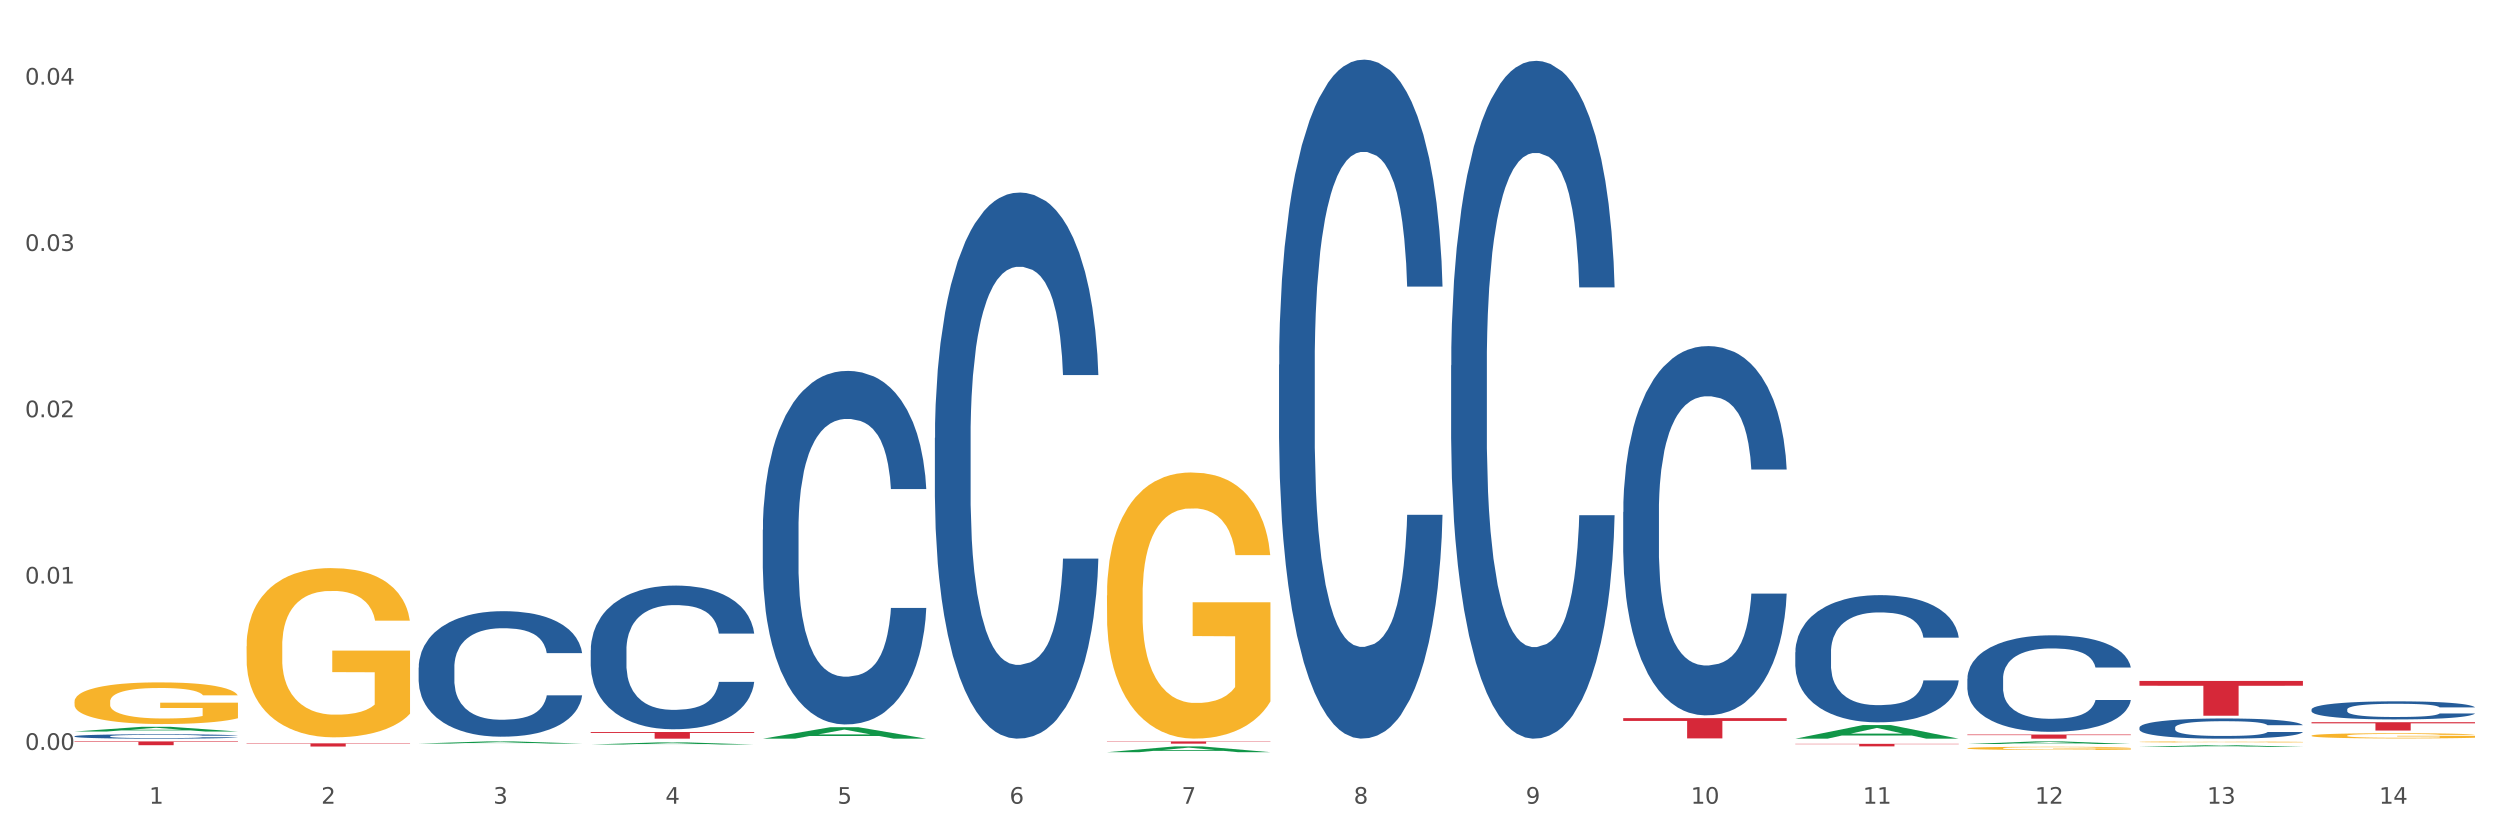 <?xml version="1.0" encoding="utf-8" standalone="no"?>
<!DOCTYPE svg PUBLIC "-//W3C//DTD SVG 1.1//EN"
  "http://www.w3.org/Graphics/SVG/1.1/DTD/svg11.dtd">
<svg xmlns:xlink="http://www.w3.org/1999/xlink" width="1080pt" height="360pt" viewBox="0 0 1080 360" xmlns="http://www.w3.org/2000/svg" version="1.1">
 <rect x="0" y="0" width="1080" height="360" fill="#333333" stroke="none"/>
 <defs>
  <style type="text/css">*{stroke-linejoin: round; stroke-linecap: butt}</style>
 </defs>
 <g id="figure_1">
  <g id="patch_1">
   <path d="M 0 360 
L 1080 360 
L 1080 0 
L 0 0 
z
" style="fill: #ffffff; stroke: #ffffff; stroke-linejoin: miter"/>
  </g>
  <g id="axes_1">
   <g id="matplotlib.axis_1">
    <g id="xtick_1">
     <g id="text_1">
      <!-- 1 -->
      <g style="fill: #4d4d4d" transform="translate(64.432 347.204) scale(0.096 -0.096)">
       <defs>
        <path id="DejaVuSans-31" d="M 794 531 
L 1825 531 
L 1825 4091 
L 703 3866 
L 703 4441 
L 1819 4666 
L 2450 4666 
L 2450 531 
L 3481 531 
L 3481 0 
L 794 0 
L 794 531 
z
" transform="scale(0.016)"/>
       </defs>
       <use xlink:href="#DejaVuSans-31"/>
      </g>
     </g>
    </g>
    <g id="xtick_2">
     <g id="text_2">
      <!-- 2 -->
      <g style="fill: #4d4d4d" transform="translate(138.771 347.204) scale(0.096 -0.096)">
       <defs>
        <path id="DejaVuSans-32" d="M 1228 531 
L 3431 531 
L 3431 0 
L 469 0 
L 469 531 
Q 828 903 1448 1529 
Q 2069 2156 2228 2338 
Q 2531 2678 2651 2914 
Q 2772 3150 2772 3378 
Q 2772 3750 2511 3984 
Q 2250 4219 1831 4219 
Q 1534 4219 1204 4116 
Q 875 4013 500 3803 
L 500 4441 
Q 881 4594 1212 4672 
Q 1544 4750 1819 4750 
Q 2544 4750 2975 4387 
Q 3406 4025 3406 3419 
Q 3406 3131 3298 2873 
Q 3191 2616 2906 2266 
Q 2828 2175 2409 1742 
Q 1991 1309 1228 531 
z
" transform="scale(0.016)"/>
       </defs>
       <use xlink:href="#DejaVuSans-32"/>
      </g>
     </g>
    </g>
    <g id="xtick_3">
     <g id="text_3">
      <!-- 3 -->
      <g style="fill: #4d4d4d" transform="translate(213.109 347.204) scale(0.096 -0.096)">
       <defs>
        <path id="DejaVuSans-33" d="M 2597 2516 
Q 3050 2419 3304 2112 
Q 3559 1806 3559 1356 
Q 3559 666 3084 287 
Q 2609 -91 1734 -91 
Q 1441 -91 1130 -33 
Q 819 25 488 141 
L 488 750 
Q 750 597 1062 519 
Q 1375 441 1716 441 
Q 2309 441 2620 675 
Q 2931 909 2931 1356 
Q 2931 1769 2642 2001 
Q 2353 2234 1838 2234 
L 1294 2234 
L 1294 2753 
L 1863 2753 
Q 2328 2753 2575 2939 
Q 2822 3125 2822 3475 
Q 2822 3834 2567 4026 
Q 2313 4219 1838 4219 
Q 1578 4219 1281 4162 
Q 984 4106 628 3988 
L 628 4550 
Q 988 4650 1302 4700 
Q 1616 4750 1894 4750 
Q 2613 4750 3031 4423 
Q 3450 4097 3450 3541 
Q 3450 3153 3228 2886 
Q 3006 2619 2597 2516 
z
" transform="scale(0.016)"/>
       </defs>
       <use xlink:href="#DejaVuSans-33"/>
      </g>
     </g>
    </g>
    <g id="xtick_4">
     <g id="text_4">
      <!-- 4 -->
      <g style="fill: #4d4d4d" transform="translate(287.448 347.204) scale(0.096 -0.096)">
       <defs>
        <path id="DejaVuSans-34" d="M 2419 4116 
L 825 1625 
L 2419 1625 
L 2419 4116 
z
M 2253 4666 
L 3047 4666 
L 3047 1625 
L 3713 1625 
L 3713 1100 
L 3047 1100 
L 3047 0 
L 2419 0 
L 2419 1100 
L 313 1100 
L 313 1709 
L 2253 4666 
z
" transform="scale(0.016)"/>
       </defs>
       <use xlink:href="#DejaVuSans-34"/>
      </g>
     </g>
    </g>
    <g id="xtick_5">
     <g id="text_5">
      <!-- 5 -->
      <g style="fill: #4d4d4d" transform="translate(361.787 347.204) scale(0.096 -0.096)">
       <defs>
        <path id="DejaVuSans-35" d="M 691 4666 
L 3169 4666 
L 3169 4134 
L 1269 4134 
L 1269 2991 
Q 1406 3038 1543 3061 
Q 1681 3084 1819 3084 
Q 2600 3084 3056 2656 
Q 3513 2228 3513 1497 
Q 3513 744 3044 326 
Q 2575 -91 1722 -91 
Q 1428 -91 1123 -41 
Q 819 9 494 109 
L 494 744 
Q 775 591 1075 516 
Q 1375 441 1709 441 
Q 2250 441 2565 725 
Q 2881 1009 2881 1497 
Q 2881 1984 2565 2268 
Q 2250 2553 1709 2553 
Q 1456 2553 1204 2497 
Q 953 2441 691 2322 
L 691 4666 
z
" transform="scale(0.016)"/>
       </defs>
       <use xlink:href="#DejaVuSans-35"/>
      </g>
     </g>
    </g>
    <g id="xtick_6">
     <g id="text_6">
      <!-- 6 -->
      <g style="fill: #4d4d4d" transform="translate(436.125 347.204) scale(0.096 -0.096)">
       <defs>
        <path id="DejaVuSans-36" d="M 2113 2584 
Q 1688 2584 1439 2293 
Q 1191 2003 1191 1497 
Q 1191 994 1439 701 
Q 1688 409 2113 409 
Q 2538 409 2786 701 
Q 3034 994 3034 1497 
Q 3034 2003 2786 2293 
Q 2538 2584 2113 2584 
z
M 3366 4563 
L 3366 3988 
Q 3128 4100 2886 4159 
Q 2644 4219 2406 4219 
Q 1781 4219 1451 3797 
Q 1122 3375 1075 2522 
Q 1259 2794 1537 2939 
Q 1816 3084 2150 3084 
Q 2853 3084 3261 2657 
Q 3669 2231 3669 1497 
Q 3669 778 3244 343 
Q 2819 -91 2113 -91 
Q 1303 -91 875 529 
Q 447 1150 447 2328 
Q 447 3434 972 4092 
Q 1497 4750 2381 4750 
Q 2619 4750 2861 4703 
Q 3103 4656 3366 4563 
z
" transform="scale(0.016)"/>
       </defs>
       <use xlink:href="#DejaVuSans-36"/>
      </g>
     </g>
    </g>
    <g id="xtick_7">
     <g id="text_7">
      <!-- 7 -->
      <g style="fill: #4d4d4d" transform="translate(510.464 347.204) scale(0.096 -0.096)">
       <defs>
        <path id="DejaVuSans-37" d="M 525 4666 
L 3525 4666 
L 3525 4397 
L 1831 0 
L 1172 0 
L 2766 4134 
L 525 4134 
L 525 4666 
z
" transform="scale(0.016)"/>
       </defs>
       <use xlink:href="#DejaVuSans-37"/>
      </g>
     </g>
    </g>
    <g id="xtick_8">
     <g id="text_8">
      <!-- 8 -->
      <g style="fill: #4d4d4d" transform="translate(584.803 347.204) scale(0.096 -0.096)">
       <defs>
        <path id="DejaVuSans-38" d="M 2034 2216 
Q 1584 2216 1326 1975 
Q 1069 1734 1069 1313 
Q 1069 891 1326 650 
Q 1584 409 2034 409 
Q 2484 409 2743 651 
Q 3003 894 3003 1313 
Q 3003 1734 2745 1975 
Q 2488 2216 2034 2216 
z
M 1403 2484 
Q 997 2584 770 2862 
Q 544 3141 544 3541 
Q 544 4100 942 4425 
Q 1341 4750 2034 4750 
Q 2731 4750 3128 4425 
Q 3525 4100 3525 3541 
Q 3525 3141 3298 2862 
Q 3072 2584 2669 2484 
Q 3125 2378 3379 2068 
Q 3634 1759 3634 1313 
Q 3634 634 3220 271 
Q 2806 -91 2034 -91 
Q 1263 -91 848 271 
Q 434 634 434 1313 
Q 434 1759 690 2068 
Q 947 2378 1403 2484 
z
M 1172 3481 
Q 1172 3119 1398 2916 
Q 1625 2713 2034 2713 
Q 2441 2713 2670 2916 
Q 2900 3119 2900 3481 
Q 2900 3844 2670 4047 
Q 2441 4250 2034 4250 
Q 1625 4250 1398 4047 
Q 1172 3844 1172 3481 
z
" transform="scale(0.016)"/>
       </defs>
       <use xlink:href="#DejaVuSans-38"/>
      </g>
     </g>
    </g>
    <g id="xtick_9">
     <g id="text_9">
      <!-- 9 -->
      <g style="fill: #4d4d4d" transform="translate(659.142 347.204) scale(0.096 -0.096)">
       <defs>
        <path id="DejaVuSans-39" d="M 703 97 
L 703 672 
Q 941 559 1184 500 
Q 1428 441 1663 441 
Q 2288 441 2617 861 
Q 2947 1281 2994 2138 
Q 2813 1869 2534 1725 
Q 2256 1581 1919 1581 
Q 1219 1581 811 2004 
Q 403 2428 403 3163 
Q 403 3881 828 4315 
Q 1253 4750 1959 4750 
Q 2769 4750 3195 4129 
Q 3622 3509 3622 2328 
Q 3622 1225 3098 567 
Q 2575 -91 1691 -91 
Q 1453 -91 1209 -44 
Q 966 3 703 97 
z
M 1959 2075 
Q 2384 2075 2632 2365 
Q 2881 2656 2881 3163 
Q 2881 3666 2632 3958 
Q 2384 4250 1959 4250 
Q 1534 4250 1286 3958 
Q 1038 3666 1038 3163 
Q 1038 2656 1286 2365 
Q 1534 2075 1959 2075 
z
" transform="scale(0.016)"/>
       </defs>
       <use xlink:href="#DejaVuSans-39"/>
      </g>
     </g>
    </g>
    <g id="xtick_10">
     <g id="text_10">
      <!-- 10 -->
      <g style="fill: #4d4d4d" transform="translate(730.426 347.204) scale(0.096 -0.096)">
       <defs>
        <path id="DejaVuSans-30" d="M 2034 4250 
Q 1547 4250 1301 3770 
Q 1056 3291 1056 2328 
Q 1056 1369 1301 889 
Q 1547 409 2034 409 
Q 2525 409 2770 889 
Q 3016 1369 3016 2328 
Q 3016 3291 2770 3770 
Q 2525 4250 2034 4250 
z
M 2034 4750 
Q 2819 4750 3233 4129 
Q 3647 3509 3647 2328 
Q 3647 1150 3233 529 
Q 2819 -91 2034 -91 
Q 1250 -91 836 529 
Q 422 1150 422 2328 
Q 422 3509 836 4129 
Q 1250 4750 2034 4750 
z
" transform="scale(0.016)"/>
       </defs>
       <use xlink:href="#DejaVuSans-31"/>
       <use xlink:href="#DejaVuSans-30" transform="translate(63.623 0)"/>
      </g>
     </g>
    </g>
    <g id="xtick_11">
     <g id="text_11">
      <!-- 11 -->
      <g style="fill: #4d4d4d" transform="translate(804.765 347.204) scale(0.096 -0.096)">
       <use xlink:href="#DejaVuSans-31"/>
       <use xlink:href="#DejaVuSans-31" transform="translate(63.623 0)"/>
      </g>
     </g>
    </g>
    <g id="xtick_12">
     <g id="text_12">
      <!-- 12 -->
      <g style="fill: #4d4d4d" transform="translate(879.104 347.204) scale(0.096 -0.096)">
       <use xlink:href="#DejaVuSans-31"/>
       <use xlink:href="#DejaVuSans-32" transform="translate(63.623 0)"/>
      </g>
     </g>
    </g>
    <g id="xtick_13">
     <g id="text_13">
      <!-- 13 -->
      <g style="fill: #4d4d4d" transform="translate(953.442 347.204) scale(0.096 -0.096)">
       <use xlink:href="#DejaVuSans-31"/>
       <use xlink:href="#DejaVuSans-33" transform="translate(63.623 0)"/>
      </g>
     </g>
    </g>
    <g id="xtick_14">
     <g id="text_14">
      <!-- 14 -->
      <g style="fill: #4d4d4d" transform="translate(1027.781 347.204) scale(0.096 -0.096)">
       <use xlink:href="#DejaVuSans-31"/>
       <use xlink:href="#DejaVuSans-34" transform="translate(63.623 0)"/>
      </g>
     </g>
    </g>
    <g id="xtick_15"/>
    <g id="xtick_16"/>
    <g id="xtick_17"/>
    <g id="xtick_18"/>
    <g id="xtick_19"/>
    <g id="xtick_20"/>
    <g id="xtick_21"/>
    <g id="xtick_22"/>
    <g id="xtick_23"/>
    <g id="xtick_24"/>
    <g id="xtick_25"/>
    <g id="xtick_26"/>
    <g id="xtick_27"/>
   </g>
   <g id="matplotlib.axis_2">
    <g id="ytick_1">
     <g id="text_15">
      <!-- 0.00 -->
      <g style="fill: #4d4d4d" transform="translate(10.8 323.942) scale(0.096 -0.096)">
       <defs>
        <path id="DejaVuSans-2e" d="M 684 794 
L 1344 794 
L 1344 0 
L 684 0 
L 684 794 
z
" transform="scale(0.016)"/>
       </defs>
       <use xlink:href="#DejaVuSans-30"/>
       <use xlink:href="#DejaVuSans-2e" transform="translate(63.623 0)"/>
       <use xlink:href="#DejaVuSans-30" transform="translate(95.41 0)"/>
       <use xlink:href="#DejaVuSans-30" transform="translate(159.033 0)"/>
      </g>
     </g>
    </g>
    <g id="ytick_2">
     <g id="text_16">
      <!-- 0.01 -->
      <g style="fill: #4d4d4d" transform="translate(10.8 252.095) scale(0.096 -0.096)">
       <use xlink:href="#DejaVuSans-30"/>
       <use xlink:href="#DejaVuSans-2e" transform="translate(63.623 0)"/>
       <use xlink:href="#DejaVuSans-30" transform="translate(95.41 0)"/>
       <use xlink:href="#DejaVuSans-31" transform="translate(159.033 0)"/>
      </g>
     </g>
    </g>
    <g id="ytick_3">
     <g id="text_17">
      <!-- 0.02 -->
      <g style="fill: #4d4d4d" transform="translate(10.8 180.248) scale(0.096 -0.096)">
       <use xlink:href="#DejaVuSans-30"/>
       <use xlink:href="#DejaVuSans-2e" transform="translate(63.623 0)"/>
       <use xlink:href="#DejaVuSans-30" transform="translate(95.41 0)"/>
       <use xlink:href="#DejaVuSans-32" transform="translate(159.033 0)"/>
      </g>
     </g>
    </g>
    <g id="ytick_4">
     <g id="text_18">
      <!-- 0.03 -->
      <g style="fill: #4d4d4d" transform="translate(10.8 108.4) scale(0.096 -0.096)">
       <use xlink:href="#DejaVuSans-30"/>
       <use xlink:href="#DejaVuSans-2e" transform="translate(63.623 0)"/>
       <use xlink:href="#DejaVuSans-30" transform="translate(95.41 0)"/>
       <use xlink:href="#DejaVuSans-33" transform="translate(159.033 0)"/>
      </g>
     </g>
    </g>
    <g id="ytick_5">
     <g id="text_19">
      <!-- 0.04 -->
      <g style="fill: #4d4d4d" transform="translate(10.8 36.553) scale(0.096 -0.096)">
       <use xlink:href="#DejaVuSans-30"/>
       <use xlink:href="#DejaVuSans-2e" transform="translate(63.623 0)"/>
       <use xlink:href="#DejaVuSans-30" transform="translate(95.41 0)"/>
       <use xlink:href="#DejaVuSans-34" transform="translate(159.033 0)"/>
      </g>
     </g>
    </g>
    <g id="ytick_6"/>
    <g id="ytick_7"/>
    <g id="ytick_8"/>
    <g id="ytick_9"/>
   </g>
   <g id="PolyCollection_1">
    <path d="M 32.175 316.017 
L 32.248 316.015 
L 61.37 313.967 
L 73.456 313.965 
L 102.797 316.021 
L 88.818 316.021 
L 82.484 315.542 
L 52.415 315.542 
L 52.197 315.55 
L 46.081 316.021 
L 32.175 316.021 
L 32.175 316.017 
L 56.201 315.256 
L 78.698 315.254 
L 67.559 314.403 
L 67.413 314.399 
L 67.267 314.405 
L 56.128 315.254 
L 56.201 315.256 
L 32.175 316.017 
z
" clip-path="url(#p6415a85772)" style="fill: #109648"/>
    <path d="M 849.901 317.328 
L 920.523 317.328 
L 920.523 317.577 
L 892.742 317.579 
L 892.742 319.117 
L 877.514 319.117 
L 877.514 317.579 
L 849.901 317.577 
L 849.901 317.33 
L 849.901 317.328 
z
" clip-path="url(#p6415a85772)" style="fill: #d62839"/>
    <path d="M 775.562 321.341 
L 846.184 321.341 
L 846.184 321.492 
L 818.404 321.493 
L 818.404 322.429 
L 803.175 322.429 
L 803.175 321.493 
L 775.562 321.492 
L 775.562 321.342 
L 775.562 321.341 
z
" clip-path="url(#p6415a85772)" style="fill: #d62839"/>
    <path d="M 701.223 310.222 
L 771.845 310.222 
L 771.845 311.442 
L 744.065 311.45 
L 744.065 318.998 
L 728.836 318.998 
L 728.836 311.45 
L 701.223 311.442 
L 701.223 310.231 
L 701.223 310.222 
z
" clip-path="url(#p6415a85772)" style="fill: #d62839"/>
    <path d="M 478.207 320.295 
L 548.829 320.295 
L 548.829 320.431 
L 521.049 320.432 
L 521.049 321.273 
L 505.82 321.273 
L 505.82 320.432 
L 478.207 320.431 
L 478.207 320.296 
L 478.207 320.295 
z
" clip-path="url(#p6415a85772)" style="fill: #d62839"/>
    <path d="M 255.191 316.228 
L 325.813 316.228 
L 325.813 316.629 
L 298.033 316.632 
L 298.033 319.117 
L 282.804 319.117 
L 282.804 316.632 
L 255.191 316.629 
L 255.191 316.23 
L 255.191 316.228 
z
" clip-path="url(#p6415a85772)" style="fill: #d62839"/>
    <path d="M 106.514 321.11 
L 177.135 321.11 
L 177.135 321.305 
L 149.355 321.306 
L 149.355 322.515 
L 134.126 322.515 
L 134.126 321.306 
L 106.514 321.305 
L 106.514 321.111 
L 106.514 321.11 
z
" clip-path="url(#p6415a85772)" style="fill: #d62839"/>
    <path d="M 32.175 320.295 
L 102.797 320.295 
L 102.797 320.522 
L 75.017 320.524 
L 75.017 321.929 
L 59.788 321.929 
L 59.788 320.524 
L 32.175 320.522 
L 32.175 320.297 
L 32.175 320.295 
z
" clip-path="url(#p6415a85772)" style="fill: #d62839"/>
    <path d="M 32.175 318.061 
L 32.258 318.059 
L 32.258 318.01 
L 32.509 317.943 
L 33.427 317.821 
L 34.596 317.728 
L 36.599 317.619 
L 37.684 317.574 
L 39.104 317.523 
L 42.025 317.441 
L 45.364 317.371 
L 47.702 317.332 
L 49.455 317.307 
L 53.378 317.264 
L 55.632 317.244 
L 57.969 317.229 
L 59.973 317.218 
L 63.312 317.206 
L 65.983 317.201 
L 69.072 317.199 
L 71.66 317.201 
L 75.082 317.208 
L 80.091 317.229 
L 82.011 317.241 
L 84.599 317.262 
L 87.27 317.29 
L 89.44 317.318 
L 91.945 317.358 
L 94.533 317.411 
L 97.037 317.477 
L 98.79 317.539 
L 100.209 317.604 
L 101.461 317.682 
L 102.379 317.768 
L 102.797 317.84 
L 87.52 317.84 
L 87.103 317.775 
L 86.268 317.705 
L 85.434 317.658 
L 84.515 317.619 
L 83.096 317.576 
L 81.844 317.547 
L 79.757 317.514 
L 77.837 317.493 
L 76.251 317.481 
L 74.331 317.47 
L 70.241 317.46 
L 67.319 317.46 
L 65.482 317.463 
L 63.229 317.472 
L 61.309 317.484 
L 59.055 317.505 
L 57.302 317.528 
L 55.549 317.558 
L 54.547 317.579 
L 53.044 317.618 
L 52.043 317.649 
L 50.707 317.703 
L 49.956 317.742 
L 48.62 317.842 
L 48.036 317.915 
L 47.785 317.966 
L 47.618 318.022 
L 47.618 318.295 
L 48.119 318.418 
L 48.537 318.471 
L 49.204 318.53 
L 50.457 318.607 
L 52.293 318.683 
L 54.213 318.737 
L 55.799 318.77 
L 57.302 318.795 
L 58.804 318.814 
L 60.641 318.832 
L 62.143 318.842 
L 64.397 318.853 
L 67.069 318.858 
L 69.155 318.858 
L 73.413 318.849 
L 75.333 318.84 
L 77.169 318.828 
L 79.173 318.809 
L 80.759 318.788 
L 81.677 318.772 
L 83.18 318.739 
L 84.348 318.704 
L 85.35 318.663 
L 86.018 318.628 
L 86.769 318.576 
L 87.353 318.516 
L 87.52 318.485 
L 102.797 318.485 
L 102.463 318.548 
L 101.879 318.609 
L 100.71 318.691 
L 99.792 318.739 
L 98.372 318.797 
L 96.87 318.846 
L 94.783 318.9 
L 92.863 318.94 
L 90.86 318.975 
L 88.689 319.007 
L 84.766 319.051 
L 83.347 319.063 
L 80.341 319.084 
L 78.004 319.096 
L 74.581 319.108 
L 71.075 319.115 
L 67.402 319.117 
L 64.147 319.114 
L 60.557 319.103 
L 58.303 319.093 
L 55.799 319.077 
L 52.877 319.052 
L 50.123 319.022 
L 47.535 318.987 
L 45.114 318.947 
L 42.86 318.902 
L 39.938 318.826 
L 37.768 318.753 
L 36.182 318.684 
L 35.097 318.627 
L 34.011 318.553 
L 33.427 318.502 
L 32.509 318.38 
L 32.175 318.266 
L 32.175 318.061 
z
" clip-path="url(#p6415a85772)" style="fill: #255c99"/>
    <path d="M 180.852 288.391 
L 180.936 288.342 
L 180.936 286.955 
L 181.186 285.073 
L 182.105 281.606 
L 183.273 278.981 
L 185.277 275.91 
L 186.362 274.622 
L 187.781 273.186 
L 190.703 270.858 
L 194.042 268.876 
L 196.379 267.787 
L 198.132 267.093 
L 202.056 265.855 
L 204.31 265.31 
L 206.647 264.865 
L 208.65 264.567 
L 211.989 264.221 
L 214.661 264.072 
L 217.749 264.023 
L 220.337 264.072 
L 223.76 264.27 
L 228.768 264.865 
L 230.688 265.211 
L 233.276 265.806 
L 235.947 266.598 
L 238.118 267.391 
L 240.622 268.53 
L 243.21 270.016 
L 245.714 271.898 
L 247.467 273.631 
L 248.886 275.464 
L 250.139 277.693 
L 251.057 280.12 
L 251.474 282.151 
L 236.198 282.151 
L 235.78 280.318 
L 234.946 278.337 
L 234.111 276.999 
L 233.193 275.91 
L 231.774 274.671 
L 230.521 273.879 
L 228.434 272.938 
L 226.514 272.344 
L 224.928 271.997 
L 223.008 271.7 
L 218.918 271.403 
L 215.996 271.403 
L 214.16 271.502 
L 211.906 271.749 
L 209.986 272.096 
L 207.732 272.69 
L 205.979 273.334 
L 204.226 274.176 
L 203.224 274.771 
L 201.722 275.86 
L 200.72 276.752 
L 199.384 278.287 
L 198.633 279.377 
L 197.297 282.2 
L 196.713 284.28 
L 196.463 285.717 
L 196.296 287.302 
L 196.296 295.028 
L 196.797 298.495 
L 197.214 299.981 
L 197.882 301.665 
L 199.134 303.845 
L 200.97 305.974 
L 202.89 307.51 
L 204.476 308.451 
L 205.979 309.144 
L 207.482 309.689 
L 209.318 310.185 
L 210.821 310.482 
L 213.075 310.779 
L 215.746 310.927 
L 217.833 310.927 
L 222.09 310.68 
L 224.01 310.432 
L 225.847 310.085 
L 227.85 309.541 
L 229.436 308.946 
L 230.354 308.501 
L 231.857 307.559 
L 233.026 306.569 
L 234.027 305.43 
L 234.695 304.439 
L 235.447 302.953 
L 236.031 301.269 
L 236.198 300.378 
L 251.474 300.378 
L 251.14 302.161 
L 250.556 303.894 
L 249.387 306.222 
L 248.469 307.559 
L 247.05 309.194 
L 245.547 310.581 
L 243.46 312.116 
L 241.54 313.255 
L 239.537 314.246 
L 237.367 315.138 
L 233.443 316.376 
L 232.024 316.722 
L 229.019 317.317 
L 226.681 317.664 
L 223.259 318.01 
L 219.753 318.208 
L 216.08 318.258 
L 212.824 318.159 
L 209.235 317.862 
L 206.981 317.565 
L 204.476 317.119 
L 201.555 316.425 
L 198.8 315.583 
L 196.212 314.593 
L 193.791 313.454 
L 191.538 312.166 
L 188.616 310.036 
L 186.445 307.956 
L 184.859 306.024 
L 183.774 304.39 
L 182.689 302.309 
L 182.105 300.873 
L 181.186 297.406 
L 180.852 294.186 
L 180.852 288.391 
z
" clip-path="url(#p6415a85772)" style="fill: #255c99"/>
    <path d="M 255.191 280.858 
L 255.275 280.801 
L 255.275 279.213 
L 255.525 277.059 
L 256.443 273.089 
L 257.612 270.084 
L 259.615 266.569 
L 260.701 265.094 
L 262.12 263.45 
L 265.041 260.785 
L 268.381 258.517 
L 270.718 257.269 
L 272.471 256.475 
L 276.394 255.058 
L 278.648 254.434 
L 280.986 253.924 
L 282.989 253.584 
L 286.328 253.187 
L 288.999 253.017 
L 292.088 252.96 
L 294.676 253.017 
L 298.098 253.243 
L 303.107 253.924 
L 305.027 254.321 
L 307.615 255.001 
L 310.286 255.908 
L 312.457 256.816 
L 314.961 258.12 
L 317.549 259.821 
L 320.053 261.976 
L 321.806 263.96 
L 323.225 266.058 
L 324.477 268.61 
L 325.396 271.388 
L 325.813 273.713 
L 310.537 273.713 
L 310.119 271.615 
L 309.284 269.347 
L 308.45 267.816 
L 307.531 266.569 
L 306.112 265.151 
L 304.86 264.244 
L 302.773 263.166 
L 300.853 262.486 
L 299.267 262.089 
L 297.347 261.749 
L 293.257 261.409 
L 290.335 261.409 
L 288.499 261.522 
L 286.245 261.805 
L 284.325 262.202 
L 282.071 262.883 
L 280.318 263.62 
L 278.565 264.584 
L 277.563 265.264 
L 276.06 266.512 
L 275.059 267.532 
L 273.723 269.29 
L 272.972 270.538 
L 271.636 273.77 
L 271.052 276.151 
L 270.801 277.796 
L 270.634 279.61 
L 270.634 288.456 
L 271.135 292.425 
L 271.553 294.126 
L 272.22 296.054 
L 273.473 298.549 
L 275.309 300.987 
L 277.229 302.745 
L 278.815 303.822 
L 280.318 304.616 
L 281.82 305.24 
L 283.657 305.807 
L 285.159 306.147 
L 287.413 306.487 
L 290.085 306.657 
L 292.172 306.657 
L 296.429 306.374 
L 298.349 306.09 
L 300.185 305.693 
L 302.189 305.07 
L 303.775 304.389 
L 304.693 303.879 
L 306.196 302.802 
L 307.364 301.668 
L 308.366 300.363 
L 309.034 299.229 
L 309.785 297.528 
L 310.37 295.6 
L 310.537 294.58 
L 325.813 294.58 
L 325.479 296.621 
L 324.895 298.606 
L 323.726 301.271 
L 322.808 302.802 
L 321.389 304.673 
L 319.886 306.261 
L 317.799 308.018 
L 315.879 309.322 
L 313.876 310.457 
L 311.705 311.477 
L 307.782 312.895 
L 306.363 313.292 
L 303.358 313.972 
L 301.02 314.369 
L 297.598 314.766 
L 294.092 314.993 
L 290.419 315.049 
L 287.163 314.936 
L 283.573 314.596 
L 281.32 314.256 
L 278.815 313.745 
L 275.893 312.951 
L 273.139 311.988 
L 270.551 310.853 
L 268.13 309.549 
L 265.876 308.075 
L 262.955 305.637 
L 260.784 303.255 
L 259.198 301.044 
L 258.113 299.173 
L 257.028 296.791 
L 256.443 295.147 
L 255.525 291.178 
L 255.191 287.492 
L 255.191 280.858 
z
" clip-path="url(#p6415a85772)" style="fill: #255c99"/>
    <path d="M 329.53 228.857 
L 329.613 228.718 
L 329.613 224.812 
L 329.864 219.511 
L 330.782 209.747 
L 331.951 202.354 
L 333.954 193.705 
L 335.039 190.078 
L 336.458 186.033 
L 339.38 179.477 
L 342.719 173.897 
L 345.057 170.828 
L 346.81 168.875 
L 350.733 165.388 
L 352.987 163.854 
L 355.324 162.598 
L 357.328 161.761 
L 360.667 160.785 
L 363.338 160.366 
L 366.427 160.227 
L 369.015 160.366 
L 372.437 160.924 
L 377.446 162.598 
L 379.366 163.575 
L 381.954 165.249 
L 384.625 167.481 
L 386.795 169.712 
L 389.3 172.921 
L 391.887 177.106 
L 394.392 182.406 
L 396.145 187.288 
L 397.564 192.45 
L 398.816 198.727 
L 399.734 205.562 
L 400.152 211.281 
L 384.875 211.281 
L 384.458 206.12 
L 383.623 200.54 
L 382.788 196.774 
L 381.87 193.705 
L 380.451 190.218 
L 379.199 187.986 
L 377.112 185.336 
L 375.192 183.662 
L 373.606 182.685 
L 371.686 181.848 
L 367.595 181.011 
L 364.674 181.011 
L 362.837 181.29 
L 360.583 181.988 
L 358.663 182.964 
L 356.41 184.638 
L 354.656 186.451 
L 352.903 188.823 
L 351.902 190.497 
L 350.399 193.566 
L 349.397 196.076 
L 348.062 200.401 
L 347.31 203.469 
L 345.975 211.421 
L 345.391 217.279 
L 345.14 221.324 
L 344.973 225.788 
L 344.973 247.549 
L 345.474 257.313 
L 345.891 261.498 
L 346.559 266.241 
L 347.811 272.379 
L 349.648 278.377 
L 351.568 282.701 
L 353.154 285.351 
L 354.656 287.304 
L 356.159 288.839 
L 357.996 290.233 
L 359.498 291.07 
L 361.752 291.907 
L 364.423 292.326 
L 366.51 292.326 
L 370.768 291.628 
L 372.688 290.931 
L 374.524 289.954 
L 376.528 288.42 
L 378.114 286.746 
L 379.032 285.491 
L 380.534 282.84 
L 381.703 280.051 
L 382.705 276.842 
L 383.373 274.052 
L 384.124 269.868 
L 384.708 265.125 
L 384.875 262.614 
L 400.152 262.614 
L 399.818 267.636 
L 399.233 272.518 
L 398.065 279.074 
L 397.146 282.84 
L 395.727 287.444 
L 394.225 291.349 
L 392.138 295.674 
L 390.218 298.882 
L 388.214 301.672 
L 386.044 304.183 
L 382.121 307.67 
L 380.701 308.646 
L 377.696 310.32 
L 375.359 311.297 
L 371.936 312.273 
L 368.43 312.831 
L 364.757 312.971 
L 361.502 312.692 
L 357.912 311.855 
L 355.658 311.018 
L 353.154 309.762 
L 350.232 307.809 
L 347.477 305.438 
L 344.89 302.648 
L 342.469 299.44 
L 340.215 295.813 
L 337.293 289.815 
L 335.123 283.956 
L 333.537 278.516 
L 332.452 273.913 
L 331.366 268.054 
L 330.782 264.009 
L 329.864 254.245 
L 329.53 245.178 
L 329.53 228.857 
z
" clip-path="url(#p6415a85772)" style="fill: #255c99"/>
    <path d="M 924.24 294.157 
L 994.861 294.157 
L 994.861 296.247 
L 967.081 296.261 
L 967.081 309.197 
L 951.852 309.197 
L 951.852 296.261 
L 924.24 296.247 
L 924.24 294.171 
L 924.24 294.157 
z
" clip-path="url(#p6415a85772)" style="fill: #d62839"/>
    <path d="M 32.175 303.105 
L 32.258 303.089 
L 32.258 302.497 
L 32.425 301.988 
L 33.259 300.755 
L 34.51 299.736 
L 35.427 299.193 
L 36.344 298.749 
L 37.428 298.306 
L 38.762 297.845 
L 41.18 297.172 
L 42.681 296.826 
L 44.515 296.465 
L 47.85 295.939 
L 50.268 295.643 
L 52.77 295.396 
L 56.855 295.1 
L 59.523 294.969 
L 62.358 294.87 
L 65.777 294.805 
L 68.361 294.788 
L 74.031 294.837 
L 78.867 294.985 
L 81.202 295.1 
L 84.203 295.298 
L 85.788 295.429 
L 88.372 295.692 
L 91.04 296.037 
L 92.875 296.333 
L 95.626 296.892 
L 97.711 297.451 
L 99.628 298.141 
L 100.629 298.618 
L 101.379 299.062 
L 102.046 299.571 
L 102.713 300.377 
L 87.705 300.377 
L 87.122 299.801 
L 86.204 299.259 
L 84.87 298.733 
L 83.703 298.404 
L 81.702 297.993 
L 79.868 297.73 
L 77.95 297.533 
L 75.615 297.369 
L 73.781 297.287 
L 71.196 297.221 
L 66.11 297.237 
L 62.692 297.369 
L 60.357 297.533 
L 58.856 297.681 
L 57.522 297.845 
L 56.021 298.076 
L 54.27 298.421 
L 53.02 298.733 
L 51.769 299.128 
L 50.768 299.522 
L 49.851 299.982 
L 49.101 300.475 
L 48.517 300.985 
L 48.017 301.61 
L 47.6 302.645 
L 47.6 304.897 
L 47.767 305.406 
L 48.184 306.08 
L 48.684 306.59 
L 49.518 307.198 
L 50.268 307.609 
L 51.686 308.201 
L 53.27 308.694 
L 54.52 309.006 
L 55.771 309.269 
L 57.939 309.631 
L 60.357 309.927 
L 62.441 310.107 
L 65.276 310.272 
L 67.194 310.338 
L 68.862 310.37 
L 72.947 310.37 
L 75.865 310.321 
L 79.117 310.206 
L 81.619 310.058 
L 83.703 309.877 
L 86.038 309.581 
L 87.538 309.302 
L 87.538 305.867 
L 69.195 305.85 
L 69.195 303.566 
L 102.797 303.566 
L 102.797 310.272 
L 101.379 310.617 
L 99.795 310.929 
L 98.128 311.209 
L 95.626 311.554 
L 92.625 311.883 
L 89.956 312.113 
L 87.122 312.31 
L 83.786 312.491 
L 79.451 312.655 
L 76.783 312.721 
L 73.447 312.77 
L 69.529 312.787 
L 66.11 312.754 
L 62.775 312.672 
L 59.273 312.524 
L 55.855 312.31 
L 53.27 312.096 
L 50.685 311.833 
L 47.934 311.488 
L 45.766 311.159 
L 44.098 310.864 
L 42.264 310.486 
L 40.263 309.992 
L 38.762 309.549 
L 37.428 309.088 
L 36.01 308.497 
L 35.01 307.987 
L 34.009 307.346 
L 33.426 306.869 
L 32.759 306.13 
L 32.258 305.094 
L 32.175 303.105 
z
" clip-path="url(#p6415a85772)" style="fill: #f7b32b"/>
    <path d="M 626.885 157.853 
L 626.968 157.585 
L 626.968 150.097 
L 627.219 139.935 
L 628.137 121.214 
L 629.306 107.04 
L 631.309 90.459 
L 632.394 83.506 
L 633.813 75.75 
L 636.735 63.18 
L 640.074 52.483 
L 642.411 46.599 
L 644.164 42.855 
L 648.088 36.169 
L 650.342 33.227 
L 652.679 30.821 
L 654.683 29.216 
L 658.022 27.344 
L 660.693 26.542 
L 663.782 26.274 
L 666.369 26.542 
L 669.792 27.611 
L 674.801 30.821 
L 676.721 32.693 
L 679.308 35.902 
L 681.98 40.181 
L 684.15 44.46 
L 686.654 50.611 
L 689.242 58.634 
L 691.747 68.797 
L 693.5 78.157 
L 694.919 88.052 
L 696.171 100.087 
L 697.089 113.191 
L 697.506 124.156 
L 682.23 124.156 
L 681.813 114.261 
L 680.978 103.563 
L 680.143 96.343 
L 679.225 90.459 
L 677.806 83.773 
L 676.554 79.494 
L 674.467 74.413 
L 672.547 71.203 
L 670.961 69.331 
L 669.041 67.727 
L 664.95 66.122 
L 662.029 66.122 
L 660.192 66.657 
L 657.938 67.994 
L 656.018 69.866 
L 653.764 73.076 
L 652.011 76.552 
L 650.258 81.099 
L 649.257 84.308 
L 647.754 90.191 
L 646.752 95.005 
L 645.417 103.296 
L 644.665 109.179 
L 643.33 124.423 
L 642.745 135.656 
L 642.495 143.411 
L 642.328 151.969 
L 642.328 193.689 
L 642.829 212.41 
L 643.246 220.433 
L 643.914 229.526 
L 645.166 241.293 
L 647.003 252.793 
L 648.923 261.083 
L 650.509 266.165 
L 652.011 269.909 
L 653.514 272.851 
L 655.35 275.525 
L 656.853 277.13 
L 659.107 278.734 
L 661.778 279.536 
L 663.865 279.536 
L 668.122 278.199 
L 670.042 276.862 
L 671.879 274.99 
L 673.882 272.048 
L 675.468 268.839 
L 676.387 266.432 
L 677.889 261.351 
L 679.058 256.002 
L 680.06 249.851 
L 680.728 244.502 
L 681.479 236.479 
L 682.063 227.386 
L 682.23 222.573 
L 697.506 222.573 
L 697.173 232.2 
L 696.588 241.561 
L 695.42 254.13 
L 694.501 261.351 
L 693.082 270.176 
L 691.58 277.664 
L 689.493 285.955 
L 687.573 292.106 
L 685.569 297.455 
L 683.399 302.269 
L 679.475 308.954 
L 678.056 310.827 
L 675.051 314.036 
L 672.714 315.908 
L 669.291 317.78 
L 665.785 318.85 
L 662.112 319.117 
L 658.856 318.582 
L 655.267 316.978 
L 653.013 315.373 
L 650.509 312.966 
L 647.587 309.222 
L 644.832 304.676 
L 642.244 299.327 
L 639.824 293.176 
L 637.57 286.222 
L 634.648 274.723 
L 632.478 263.49 
L 630.892 253.06 
L 629.806 244.235 
L 628.721 233.003 
L 628.137 225.247 
L 627.219 206.526 
L 626.885 189.143 
L 626.885 157.853 
z
" clip-path="url(#p6415a85772)" style="fill: #255c99"/>
    <path d="M 701.223 221.19 
L 701.307 221.045 
L 701.307 216.965 
L 701.557 211.429 
L 702.476 201.23 
L 703.644 193.508 
L 705.648 184.475 
L 706.733 180.687 
L 708.152 176.462 
L 711.074 169.614 
L 714.413 163.786 
L 716.75 160.581 
L 718.503 158.541 
L 722.427 154.899 
L 724.681 153.296 
L 727.018 151.985 
L 729.021 151.111 
L 732.36 150.091 
L 735.032 149.654 
L 738.12 149.508 
L 740.708 149.654 
L 744.131 150.237 
L 749.139 151.985 
L 751.059 153.005 
L 753.647 154.753 
L 756.318 157.084 
L 758.489 159.416 
L 760.993 162.767 
L 763.581 167.137 
L 766.085 172.674 
L 767.838 177.773 
L 769.257 183.164 
L 770.51 189.72 
L 771.428 196.859 
L 771.845 202.833 
L 756.569 202.833 
L 756.151 197.442 
L 755.317 191.614 
L 754.482 187.68 
L 753.564 184.475 
L 752.145 180.833 
L 750.892 178.502 
L 748.805 175.733 
L 746.885 173.985 
L 745.299 172.965 
L 743.379 172.091 
L 739.289 171.217 
L 736.367 171.217 
L 734.531 171.508 
L 732.277 172.237 
L 730.357 173.257 
L 728.103 175.005 
L 726.35 176.899 
L 724.597 179.376 
L 723.595 181.124 
L 722.093 184.329 
L 721.091 186.952 
L 719.755 191.468 
L 719.004 194.674 
L 717.668 202.978 
L 717.084 209.098 
L 716.834 213.323 
L 716.667 217.985 
L 716.667 240.713 
L 717.168 250.912 
L 717.585 255.283 
L 718.253 260.237 
L 719.505 266.647 
L 721.341 272.912 
L 723.261 277.429 
L 724.847 280.197 
L 726.35 282.236 
L 727.853 283.839 
L 729.689 285.296 
L 731.192 286.17 
L 733.446 287.044 
L 736.117 287.481 
L 738.204 287.481 
L 742.461 286.753 
L 744.381 286.025 
L 746.218 285.005 
L 748.221 283.402 
L 749.807 281.654 
L 750.725 280.342 
L 752.228 277.574 
L 753.397 274.66 
L 754.398 271.309 
L 755.066 268.395 
L 755.818 264.025 
L 756.402 259.071 
L 756.569 256.448 
L 771.845 256.448 
L 771.511 261.693 
L 770.927 266.793 
L 769.758 273.64 
L 768.84 277.574 
L 767.421 282.382 
L 765.918 286.462 
L 763.831 290.978 
L 761.911 294.329 
L 759.908 297.243 
L 757.738 299.866 
L 753.814 303.508 
L 752.395 304.528 
L 749.39 306.276 
L 747.052 307.296 
L 743.63 308.316 
L 740.124 308.899 
L 736.451 309.044 
L 733.195 308.753 
L 729.606 307.879 
L 727.352 307.005 
L 724.847 305.693 
L 721.926 303.654 
L 719.171 301.177 
L 716.583 298.263 
L 714.162 294.912 
L 711.908 291.124 
L 708.987 284.859 
L 706.816 278.74 
L 705.23 273.058 
L 704.145 268.25 
L 703.06 262.131 
L 702.476 257.905 
L 701.557 247.707 
L 701.223 238.237 
L 701.223 221.19 
z
" clip-path="url(#p6415a85772)" style="fill: #255c99"/>
    <path d="M 775.562 281.786 
L 775.646 281.736 
L 775.646 280.331 
L 775.896 278.424 
L 776.814 274.91 
L 777.983 272.25 
L 779.986 269.139 
L 781.072 267.834 
L 782.491 266.378 
L 785.412 264.019 
L 788.752 262.012 
L 791.089 260.907 
L 792.842 260.205 
L 796.765 258.95 
L 799.019 258.398 
L 801.357 257.946 
L 803.36 257.645 
L 806.699 257.294 
L 809.37 257.143 
L 812.459 257.093 
L 815.047 257.143 
L 818.469 257.344 
L 823.478 257.946 
L 825.398 258.297 
L 827.986 258.9 
L 830.657 259.703 
L 832.828 260.506 
L 835.332 261.66 
L 837.92 263.166 
L 840.424 265.073 
L 842.177 266.83 
L 843.596 268.687 
L 844.848 270.945 
L 845.766 273.405 
L 846.184 275.463 
L 830.908 275.463 
L 830.49 273.605 
L 829.655 271.598 
L 828.821 270.243 
L 827.902 269.139 
L 826.483 267.884 
L 825.231 267.081 
L 823.144 266.127 
L 821.224 265.525 
L 819.638 265.174 
L 817.718 264.872 
L 813.628 264.571 
L 810.706 264.571 
L 808.87 264.672 
L 806.616 264.923 
L 804.696 265.274 
L 802.442 265.876 
L 800.689 266.529 
L 798.936 267.382 
L 797.934 267.984 
L 796.431 269.088 
L 795.43 269.992 
L 794.094 271.548 
L 793.343 272.652 
L 792.007 275.513 
L 791.423 277.621 
L 791.172 279.076 
L 791.005 280.682 
L 791.005 288.512 
L 791.506 292.025 
L 791.924 293.531 
L 792.591 295.237 
L 793.844 297.446 
L 795.68 299.604 
L 797.6 301.16 
L 799.186 302.113 
L 800.689 302.816 
L 802.191 303.368 
L 804.028 303.87 
L 805.53 304.171 
L 807.784 304.472 
L 810.456 304.623 
L 812.543 304.623 
L 816.8 304.372 
L 818.72 304.121 
L 820.556 303.77 
L 822.56 303.218 
L 824.146 302.615 
L 825.064 302.164 
L 826.567 301.21 
L 827.735 300.206 
L 828.737 299.052 
L 829.405 298.048 
L 830.156 296.542 
L 830.741 294.836 
L 830.908 293.932 
L 846.184 293.932 
L 845.85 295.739 
L 845.266 297.496 
L 844.097 299.855 
L 843.179 301.21 
L 841.76 302.866 
L 840.257 304.272 
L 838.17 305.828 
L 836.25 306.982 
L 834.247 307.986 
L 832.076 308.889 
L 828.153 310.144 
L 826.734 310.495 
L 823.728 311.097 
L 821.391 311.449 
L 817.969 311.8 
L 814.463 312.001 
L 810.79 312.051 
L 807.534 311.951 
L 803.944 311.65 
L 801.69 311.348 
L 799.186 310.897 
L 796.264 310.194 
L 793.51 309.341 
L 790.922 308.337 
L 788.501 307.183 
L 786.247 305.878 
L 783.325 303.72 
L 781.155 301.612 
L 779.569 299.654 
L 778.484 297.998 
L 777.399 295.89 
L 776.814 294.434 
L 775.896 290.921 
L 775.562 287.659 
L 775.562 281.786 
z
" clip-path="url(#p6415a85772)" style="fill: #255c99"/>
    <path d="M 849.901 293.187 
L 849.984 293.149 
L 849.984 292.083 
L 850.235 290.636 
L 851.153 287.97 
L 852.322 285.952 
L 854.325 283.591 
L 855.41 282.601 
L 856.829 281.496 
L 859.751 279.707 
L 863.09 278.183 
L 865.428 277.346 
L 867.181 276.812 
L 871.104 275.86 
L 873.358 275.442 
L 875.695 275.099 
L 877.699 274.87 
L 881.038 274.604 
L 883.709 274.49 
L 886.798 274.451 
L 889.386 274.49 
L 892.808 274.642 
L 897.817 275.099 
L 899.737 275.365 
L 902.325 275.822 
L 904.996 276.432 
L 907.166 277.041 
L 909.671 277.917 
L 912.258 279.059 
L 914.763 280.506 
L 916.516 281.839 
L 917.935 283.248 
L 919.187 284.962 
L 920.105 286.828 
L 920.523 288.389 
L 905.246 288.389 
L 904.829 286.98 
L 903.994 285.457 
L 903.159 284.429 
L 902.241 283.591 
L 900.822 282.639 
L 899.57 282.03 
L 897.483 281.306 
L 895.563 280.849 
L 893.977 280.582 
L 892.057 280.354 
L 887.966 280.126 
L 885.045 280.126 
L 883.208 280.202 
L 880.954 280.392 
L 879.034 280.659 
L 876.78 281.116 
L 875.027 281.611 
L 873.274 282.258 
L 872.273 282.715 
L 870.77 283.553 
L 869.768 284.238 
L 868.433 285.419 
L 867.681 286.257 
L 866.346 288.427 
L 865.761 290.027 
L 865.511 291.131 
L 865.344 292.35 
L 865.344 298.29 
L 865.845 300.956 
L 866.262 302.098 
L 866.93 303.393 
L 868.182 305.069 
L 870.019 306.706 
L 871.939 307.887 
L 873.525 308.61 
L 875.027 309.143 
L 876.53 309.562 
L 878.367 309.943 
L 879.869 310.171 
L 882.123 310.4 
L 884.794 310.514 
L 886.881 310.514 
L 891.139 310.324 
L 893.059 310.133 
L 894.895 309.867 
L 896.899 309.448 
L 898.485 308.991 
L 899.403 308.648 
L 900.905 307.925 
L 902.074 307.163 
L 903.076 306.287 
L 903.744 305.526 
L 904.495 304.383 
L 905.079 303.088 
L 905.246 302.403 
L 920.523 302.403 
L 920.189 303.774 
L 919.604 305.107 
L 918.436 306.896 
L 917.517 307.925 
L 916.098 309.181 
L 914.596 310.248 
L 912.509 311.428 
L 910.589 312.304 
L 908.585 313.066 
L 906.415 313.751 
L 902.491 314.703 
L 901.072 314.97 
L 898.067 315.427 
L 895.73 315.693 
L 892.307 315.96 
L 888.801 316.112 
L 885.128 316.15 
L 881.873 316.074 
L 878.283 315.845 
L 876.029 315.617 
L 873.525 315.274 
L 870.603 314.741 
L 867.848 314.094 
L 865.261 313.332 
L 862.84 312.456 
L 860.586 311.466 
L 857.664 309.829 
L 855.494 308.229 
L 853.908 306.744 
L 852.823 305.487 
L 851.737 303.888 
L 851.153 302.784 
L 850.235 300.118 
L 849.901 297.643 
L 849.901 293.187 
z
" clip-path="url(#p6415a85772)" style="fill: #255c99"/>
    <path d="M 924.24 314.303 
L 924.323 314.295 
L 924.323 314.071 
L 924.573 313.768 
L 925.492 313.209 
L 926.66 312.786 
L 928.664 312.291 
L 929.749 312.083 
L 931.168 311.852 
L 934.09 311.477 
L 937.429 311.157 
L 939.766 310.982 
L 941.519 310.87 
L 945.443 310.67 
L 947.697 310.583 
L 950.034 310.511 
L 952.037 310.463 
L 955.377 310.407 
L 958.048 310.383 
L 961.136 310.375 
L 963.724 310.383 
L 967.147 310.415 
L 972.155 310.511 
L 974.075 310.567 
L 976.663 310.662 
L 979.335 310.79 
L 981.505 310.918 
L 984.009 311.101 
L 986.597 311.341 
L 989.101 311.644 
L 990.854 311.924 
L 992.273 312.219 
L 993.526 312.578 
L 994.444 312.97 
L 994.861 313.297 
L 979.585 313.297 
L 979.168 313.002 
L 978.333 312.682 
L 977.498 312.467 
L 976.58 312.291 
L 975.161 312.091 
L 973.908 311.964 
L 971.822 311.812 
L 969.902 311.716 
L 968.316 311.66 
L 966.396 311.612 
L 962.305 311.565 
L 959.383 311.565 
L 957.547 311.58 
L 955.293 311.62 
L 953.373 311.676 
L 951.119 311.772 
L 949.366 311.876 
L 947.613 312.012 
L 946.611 312.107 
L 945.109 312.283 
L 944.107 312.427 
L 942.771 312.674 
L 942.02 312.85 
L 940.685 313.305 
L 940.1 313.64 
L 939.85 313.872 
L 939.683 314.127 
L 939.683 315.373 
L 940.184 315.932 
L 940.601 316.171 
L 941.269 316.443 
L 942.521 316.794 
L 944.358 317.137 
L 946.278 317.385 
L 947.864 317.536 
L 949.366 317.648 
L 950.869 317.736 
L 952.705 317.816 
L 954.208 317.864 
L 956.462 317.912 
L 959.133 317.935 
L 961.22 317.935 
L 965.477 317.896 
L 967.397 317.856 
L 969.234 317.8 
L 971.237 317.712 
L 972.823 317.616 
L 973.742 317.544 
L 975.244 317.393 
L 976.413 317.233 
L 977.415 317.049 
L 978.082 316.89 
L 978.834 316.65 
L 979.418 316.379 
L 979.585 316.235 
L 994.861 316.235 
L 994.527 316.522 
L 993.943 316.802 
L 992.774 317.177 
L 991.856 317.393 
L 990.437 317.656 
L 988.934 317.88 
L 986.847 318.127 
L 984.927 318.311 
L 982.924 318.47 
L 980.754 318.614 
L 976.83 318.814 
L 975.411 318.87 
L 972.406 318.965 
L 970.069 319.021 
L 966.646 319.077 
L 963.14 319.109 
L 959.467 319.117 
L 956.211 319.101 
L 952.622 319.053 
L 950.368 319.005 
L 947.864 318.933 
L 944.942 318.822 
L 942.187 318.686 
L 939.599 318.526 
L 937.178 318.343 
L 934.925 318.135 
L 932.003 317.792 
L 929.832 317.456 
L 928.246 317.145 
L 927.161 316.882 
L 926.076 316.546 
L 925.492 316.315 
L 924.573 315.756 
L 924.24 315.237 
L 924.24 314.303 
z
" clip-path="url(#p6415a85772)" style="fill: #255c99"/>
    <path d="M 998.578 306.489 
L 998.662 306.482 
L 998.662 306.281 
L 998.912 306.01 
L 999.83 305.51 
L 1000.999 305.131 
L 1003.003 304.688 
L 1004.088 304.502 
L 1005.507 304.295 
L 1008.429 303.959 
L 1011.768 303.673 
L 1014.105 303.516 
L 1015.858 303.416 
L 1019.781 303.237 
L 1022.035 303.159 
L 1024.373 303.094 
L 1026.376 303.051 
L 1029.715 303.001 
L 1032.387 302.98 
L 1035.475 302.973 
L 1038.063 302.98 
L 1041.486 303.009 
L 1046.494 303.094 
L 1048.414 303.144 
L 1051.002 303.23 
L 1053.673 303.344 
L 1055.844 303.459 
L 1058.348 303.623 
L 1060.936 303.837 
L 1063.44 304.109 
L 1065.193 304.359 
L 1066.612 304.624 
L 1067.864 304.945 
L 1068.783 305.295 
L 1069.2 305.588 
L 1053.924 305.588 
L 1053.506 305.324 
L 1052.671 305.038 
L 1051.837 304.845 
L 1050.918 304.688 
L 1049.499 304.509 
L 1048.247 304.395 
L 1046.16 304.259 
L 1044.24 304.173 
L 1042.654 304.123 
L 1040.734 304.08 
L 1036.644 304.038 
L 1033.722 304.038 
L 1031.886 304.052 
L 1029.632 304.088 
L 1027.712 304.138 
L 1025.458 304.223 
L 1023.705 304.316 
L 1021.952 304.438 
L 1020.95 304.524 
L 1019.448 304.681 
L 1018.446 304.809 
L 1017.11 305.031 
L 1016.359 305.188 
L 1015.023 305.595 
L 1014.439 305.896 
L 1014.188 306.103 
L 1014.022 306.332 
L 1014.022 307.446 
L 1014.522 307.947 
L 1014.94 308.161 
L 1015.608 308.404 
L 1016.86 308.718 
L 1018.696 309.026 
L 1020.616 309.247 
L 1022.202 309.383 
L 1023.705 309.483 
L 1025.207 309.562 
L 1027.044 309.633 
L 1028.547 309.676 
L 1030.8 309.719 
L 1033.472 309.74 
L 1035.559 309.74 
L 1039.816 309.705 
L 1041.736 309.669 
L 1043.572 309.619 
L 1045.576 309.54 
L 1047.162 309.454 
L 1048.08 309.39 
L 1049.583 309.254 
L 1050.752 309.111 
L 1051.753 308.947 
L 1052.421 308.804 
L 1053.172 308.59 
L 1053.757 308.347 
L 1053.924 308.218 
L 1069.2 308.218 
L 1068.866 308.475 
L 1068.282 308.726 
L 1067.113 309.061 
L 1066.195 309.254 
L 1064.776 309.49 
L 1063.273 309.69 
L 1061.186 309.912 
L 1059.266 310.076 
L 1057.263 310.219 
L 1055.092 310.348 
L 1051.169 310.526 
L 1049.75 310.576 
L 1046.745 310.662 
L 1044.407 310.712 
L 1040.985 310.762 
L 1037.479 310.791 
L 1033.806 310.798 
L 1030.55 310.784 
L 1026.96 310.741 
L 1024.707 310.698 
L 1022.202 310.634 
L 1019.281 310.534 
L 1016.526 310.412 
L 1013.938 310.269 
L 1011.517 310.105 
L 1009.263 309.919 
L 1006.342 309.612 
L 1004.171 309.312 
L 1002.585 309.033 
L 1001.5 308.797 
L 1000.415 308.497 
L 999.83 308.29 
L 998.912 307.789 
L 998.578 307.325 
L 998.578 306.489 
z
" clip-path="url(#p6415a85772)" style="fill: #255c99"/>
    <path d="M 998.578 317.8 
L 998.662 317.798 
L 998.662 317.724 
L 998.828 317.66 
L 999.662 317.506 
L 1000.913 317.378 
L 1001.83 317.311 
L 1002.747 317.255 
L 1003.831 317.199 
L 1005.165 317.142 
L 1007.583 317.057 
L 1009.084 317.014 
L 1010.918 316.969 
L 1014.253 316.903 
L 1016.671 316.866 
L 1019.173 316.835 
L 1023.258 316.798 
L 1025.926 316.781 
L 1028.761 316.769 
L 1032.18 316.761 
L 1034.765 316.759 
L 1040.434 316.765 
L 1045.27 316.783 
L 1047.605 316.798 
L 1050.607 316.823 
L 1052.191 316.839 
L 1054.775 316.872 
L 1057.444 316.915 
L 1059.278 316.952 
L 1062.029 317.022 
L 1064.114 317.092 
L 1066.032 317.179 
L 1067.032 317.238 
L 1067.783 317.294 
L 1068.45 317.358 
L 1069.117 317.459 
L 1054.108 317.459 
L 1053.525 317.387 
L 1052.608 317.319 
L 1051.274 317.253 
L 1050.106 317.212 
L 1048.105 317.16 
L 1046.271 317.127 
L 1044.353 317.103 
L 1042.019 317.082 
L 1040.184 317.072 
L 1037.599 317.063 
L 1032.513 317.066 
L 1029.095 317.082 
L 1026.76 317.103 
L 1025.259 317.121 
L 1023.925 317.142 
L 1022.425 317.171 
L 1020.674 317.214 
L 1019.423 317.253 
L 1018.172 317.302 
L 1017.172 317.352 
L 1016.255 317.409 
L 1015.504 317.471 
L 1014.92 317.535 
L 1014.42 317.613 
L 1014.003 317.743 
L 1014.003 318.025 
L 1014.17 318.089 
L 1014.587 318.173 
L 1015.087 318.237 
L 1015.921 318.313 
L 1016.671 318.365 
L 1018.089 318.439 
L 1019.673 318.5 
L 1020.924 318.54 
L 1022.174 318.573 
L 1024.342 318.618 
L 1026.76 318.655 
L 1028.845 318.678 
L 1031.68 318.698 
L 1033.597 318.706 
L 1035.265 318.71 
L 1039.35 318.71 
L 1042.269 318.704 
L 1045.52 318.69 
L 1048.022 318.671 
L 1050.106 318.649 
L 1052.441 318.612 
L 1053.942 318.577 
L 1053.942 318.146 
L 1035.598 318.144 
L 1035.598 317.858 
L 1069.2 317.858 
L 1069.2 318.698 
L 1067.783 318.741 
L 1066.198 318.78 
L 1064.531 318.815 
L 1062.029 318.859 
L 1059.028 318.9 
L 1056.36 318.929 
L 1053.525 318.953 
L 1050.19 318.976 
L 1045.854 318.997 
L 1043.186 319.005 
L 1039.851 319.011 
L 1035.932 319.013 
L 1032.513 319.009 
L 1029.178 318.999 
L 1025.676 318.98 
L 1022.258 318.953 
L 1019.673 318.927 
L 1017.088 318.894 
L 1014.337 318.85 
L 1012.169 318.809 
L 1010.501 318.772 
L 1008.667 318.725 
L 1006.666 318.663 
L 1005.165 318.608 
L 1003.831 318.55 
L 1002.414 318.476 
L 1001.413 318.412 
L 1000.413 318.332 
L 999.829 318.272 
L 999.162 318.179 
L 998.662 318.05 
L 998.578 317.8 
z
" clip-path="url(#p6415a85772)" style="fill: #f7b32b"/>
    <path d="M 924.24 320.501 
L 924.323 320.501 
L 924.323 320.486 
L 924.49 320.474 
L 925.323 320.443 
L 926.574 320.418 
L 927.491 320.404 
L 928.408 320.393 
L 929.492 320.382 
L 930.826 320.371 
L 933.244 320.354 
L 934.745 320.346 
L 936.58 320.337 
L 939.915 320.324 
L 942.333 320.316 
L 944.834 320.31 
L 948.92 320.303 
L 951.588 320.3 
L 954.423 320.297 
L 957.841 320.296 
L 960.426 320.295 
L 966.096 320.296 
L 970.932 320.3 
L 973.266 320.303 
L 976.268 320.308 
L 977.852 320.311 
L 980.437 320.318 
L 983.105 320.326 
L 984.939 320.334 
L 987.691 320.347 
L 989.775 320.361 
L 991.693 320.378 
L 992.693 320.39 
L 993.444 320.401 
L 994.111 320.414 
L 994.778 320.434 
L 979.77 320.434 
L 979.186 320.419 
L 978.269 320.406 
L 976.935 320.393 
L 975.768 320.385 
L 973.766 320.375 
L 971.932 320.368 
L 970.014 320.363 
L 967.68 320.359 
L 965.845 320.357 
L 963.261 320.356 
L 958.175 320.356 
L 954.756 320.359 
L 952.422 320.363 
L 950.921 320.367 
L 949.587 320.371 
L 948.086 320.377 
L 946.335 320.385 
L 945.084 320.393 
L 943.834 320.403 
L 942.833 320.413 
L 941.916 320.424 
L 941.165 320.436 
L 940.582 320.449 
L 940.081 320.464 
L 939.665 320.49 
L 939.665 320.546 
L 939.831 320.558 
L 940.248 320.575 
L 940.749 320.588 
L 941.582 320.603 
L 942.333 320.613 
L 943.75 320.628 
L 945.334 320.64 
L 946.585 320.648 
L 947.836 320.654 
L 950.004 320.663 
L 952.422 320.67 
L 954.506 320.675 
L 957.341 320.679 
L 959.259 320.681 
L 960.926 320.681 
L 965.012 320.681 
L 967.93 320.68 
L 971.182 320.677 
L 973.683 320.674 
L 975.768 320.669 
L 978.102 320.662 
L 979.603 320.655 
L 979.603 320.57 
L 961.26 320.569 
L 961.26 320.513 
L 994.861 320.513 
L 994.861 320.679 
L 993.444 320.687 
L 991.86 320.695 
L 990.192 320.702 
L 987.691 320.711 
L 984.689 320.719 
L 982.021 320.724 
L 979.186 320.729 
L 975.851 320.734 
L 971.515 320.738 
L 968.847 320.74 
L 965.512 320.741 
L 961.593 320.741 
L 958.175 320.74 
L 954.84 320.738 
L 951.338 320.735 
L 947.919 320.729 
L 945.334 320.724 
L 942.75 320.718 
L 939.998 320.709 
L 937.83 320.701 
L 936.163 320.694 
L 934.328 320.684 
L 932.327 320.672 
L 930.826 320.661 
L 929.492 320.65 
L 928.075 320.635 
L 927.074 320.622 
L 926.074 320.606 
L 925.49 320.595 
L 924.823 320.576 
L 924.323 320.551 
L 924.24 320.501 
z
" clip-path="url(#p6415a85772)" style="fill: #f7b32b"/>
    <path d="M 849.901 323.252 
L 849.984 323.25 
L 849.984 323.204 
L 850.151 323.164 
L 850.985 323.067 
L 852.235 322.987 
L 853.153 322.945 
L 854.07 322.91 
L 855.154 322.875 
L 856.488 322.839 
L 858.906 322.786 
L 860.407 322.759 
L 862.241 322.731 
L 865.576 322.689 
L 867.994 322.666 
L 870.495 322.647 
L 874.581 322.624 
L 877.249 322.613 
L 880.084 322.606 
L 883.502 322.6 
L 886.087 322.599 
L 891.757 322.603 
L 896.593 322.615 
L 898.927 322.624 
L 901.929 322.639 
L 903.513 322.649 
L 906.098 322.67 
L 908.766 322.697 
L 910.601 322.72 
L 913.352 322.764 
L 915.436 322.808 
L 917.354 322.862 
L 918.355 322.9 
L 919.105 322.934 
L 919.772 322.974 
L 920.439 323.038 
L 905.431 323.038 
L 904.847 322.992 
L 903.93 322.95 
L 902.596 322.909 
L 901.429 322.883 
L 899.428 322.851 
L 897.593 322.83 
L 895.676 322.815 
L 893.341 322.802 
L 891.507 322.795 
L 888.922 322.79 
L 883.836 322.791 
L 880.417 322.802 
L 878.083 322.815 
L 876.582 322.826 
L 875.248 322.839 
L 873.747 322.857 
L 871.996 322.884 
L 870.745 322.909 
L 869.495 322.94 
L 868.494 322.971 
L 867.577 323.007 
L 866.827 323.045 
L 866.243 323.085 
L 865.743 323.134 
L 865.326 323.216 
L 865.326 323.392 
L 865.493 323.432 
L 865.91 323.485 
L 866.41 323.525 
L 867.244 323.573 
L 867.994 323.605 
L 869.411 323.651 
L 870.996 323.69 
L 872.246 323.715 
L 873.497 323.735 
L 875.665 323.764 
L 878.083 323.787 
L 880.167 323.801 
L 883.002 323.814 
L 884.92 323.819 
L 886.587 323.822 
L 890.673 323.822 
L 893.591 323.818 
L 896.843 323.809 
L 899.344 323.797 
L 901.429 323.783 
L 903.763 323.76 
L 905.264 323.738 
L 905.264 323.468 
L 886.921 323.467 
L 886.921 323.288 
L 920.523 323.288 
L 920.523 323.814 
L 919.105 323.841 
L 917.521 323.865 
L 915.853 323.887 
L 913.352 323.914 
L 910.35 323.94 
L 907.682 323.958 
L 904.847 323.974 
L 901.512 323.988 
L 897.177 324.001 
L 894.508 324.006 
L 891.173 324.01 
L 887.254 324.011 
L 883.836 324.009 
L 880.501 324.002 
L 876.999 323.99 
L 873.58 323.974 
L 870.996 323.957 
L 868.411 323.936 
L 865.659 323.909 
L 863.492 323.883 
L 861.824 323.86 
L 859.99 323.831 
L 857.989 323.792 
L 856.488 323.757 
L 855.154 323.721 
L 853.736 323.675 
L 852.736 323.635 
L 851.735 323.584 
L 851.151 323.547 
L 850.484 323.489 
L 849.984 323.408 
L 849.901 323.252 
z
" clip-path="url(#p6415a85772)" style="fill: #f7b32b"/>
    <path d="M 478.207 257.236 
L 478.291 257.131 
L 478.291 253.351 
L 478.457 250.096 
L 479.291 242.221 
L 480.542 235.71 
L 481.459 232.245 
L 482.376 229.41 
L 483.46 226.575 
L 484.794 223.635 
L 487.212 219.329 
L 488.713 217.124 
L 490.547 214.814 
L 493.882 211.454 
L 496.3 209.564 
L 498.802 207.989 
L 502.887 206.099 
L 505.555 205.259 
L 508.39 204.629 
L 511.809 204.209 
L 514.394 204.104 
L 520.063 204.419 
L 524.899 205.364 
L 527.234 206.099 
L 530.236 207.359 
L 531.82 208.199 
L 534.405 209.879 
L 537.073 212.084 
L 538.907 213.974 
L 541.658 217.544 
L 543.743 221.114 
L 545.661 225.525 
L 546.661 228.57 
L 547.412 231.405 
L 548.079 234.66 
L 548.746 239.805 
L 533.737 239.805 
L 533.154 236.13 
L 532.237 232.665 
L 530.903 229.305 
L 529.735 227.205 
L 527.734 224.58 
L 525.9 222.9 
L 523.982 221.639 
L 521.648 220.589 
L 519.813 220.064 
L 517.228 219.644 
L 512.142 219.749 
L 508.724 220.589 
L 506.389 221.639 
L 504.888 222.585 
L 503.554 223.635 
L 502.054 225.105 
L 500.303 227.31 
L 499.052 229.305 
L 497.801 231.825 
L 496.801 234.345 
L 495.884 237.285 
L 495.133 240.435 
L 494.549 243.691 
L 494.049 247.681 
L 493.632 254.296 
L 493.632 268.682 
L 493.799 271.937 
L 494.216 276.242 
L 494.716 279.498 
L 495.55 283.383 
L 496.3 286.008 
L 497.718 289.788 
L 499.302 292.938 
L 500.553 294.933 
L 501.803 296.614 
L 503.971 298.924 
L 506.389 300.814 
L 508.474 301.969 
L 511.309 303.019 
L 513.226 303.439 
L 514.894 303.649 
L 518.979 303.649 
L 521.898 303.334 
L 525.149 302.599 
L 527.651 301.654 
L 529.735 300.499 
L 532.07 298.609 
L 533.571 296.824 
L 533.571 274.877 
L 515.227 274.772 
L 515.227 260.177 
L 548.829 260.177 
L 548.829 303.019 
L 547.412 305.224 
L 545.827 307.219 
L 544.16 309.004 
L 541.658 311.209 
L 538.657 313.309 
L 535.989 314.78 
L 533.154 316.04 
L 529.819 317.195 
L 525.483 318.245 
L 522.815 318.665 
L 519.48 318.98 
L 515.561 319.085 
L 512.142 318.875 
L 508.807 318.35 
L 505.305 317.405 
L 501.887 316.04 
L 499.302 314.675 
L 496.717 312.994 
L 493.966 310.789 
L 491.798 308.689 
L 490.13 306.799 
L 488.296 304.384 
L 486.295 301.234 
L 484.794 298.399 
L 483.46 295.459 
L 482.043 291.678 
L 481.042 288.423 
L 480.042 284.328 
L 479.458 281.283 
L 478.791 276.557 
L 478.291 269.942 
L 478.207 257.236 
z
" clip-path="url(#p6415a85772)" style="fill: #f7b32b"/>
    <path d="M 106.514 279.203 
L 106.597 279.136 
L 106.597 276.732 
L 106.764 274.662 
L 107.598 269.653 
L 108.848 265.513 
L 109.765 263.309 
L 110.683 261.506 
L 111.767 259.703 
L 113.101 257.834 
L 115.519 255.096 
L 117.019 253.693 
L 118.854 252.224 
L 122.189 250.087 
L 124.607 248.885 
L 127.108 247.884 
L 131.194 246.682 
L 133.862 246.147 
L 136.697 245.747 
L 140.115 245.48 
L 142.7 245.413 
L 148.37 245.613 
L 153.206 246.214 
L 155.54 246.682 
L 158.542 247.483 
L 160.126 248.017 
L 162.711 249.086 
L 165.379 250.488 
L 167.213 251.69 
L 169.965 253.961 
L 172.049 256.231 
L 173.967 259.036 
L 174.968 260.972 
L 175.718 262.775 
L 176.385 264.845 
L 177.052 268.117 
L 162.044 268.117 
L 161.46 265.78 
L 160.543 263.577 
L 159.209 261.44 
L 158.042 260.104 
L 156.041 258.435 
L 154.206 257.366 
L 152.289 256.565 
L 149.954 255.897 
L 148.12 255.563 
L 145.535 255.296 
L 140.449 255.363 
L 137.03 255.897 
L 134.696 256.565 
L 133.195 257.166 
L 131.861 257.834 
L 130.36 258.769 
L 128.609 260.171 
L 127.358 261.44 
L 126.108 263.042 
L 125.107 264.645 
L 124.19 266.515 
L 123.44 268.518 
L 122.856 270.588 
L 122.356 273.126 
L 121.939 277.333 
L 121.939 286.482 
L 122.106 288.552 
L 122.522 291.29 
L 123.023 293.36 
L 123.856 295.83 
L 124.607 297.5 
L 126.024 299.904 
L 127.609 301.907 
L 128.859 303.176 
L 130.11 304.245 
L 132.278 305.714 
L 134.696 306.916 
L 136.78 307.65 
L 139.615 308.318 
L 141.533 308.585 
L 143.2 308.719 
L 147.286 308.719 
L 150.204 308.518 
L 153.456 308.051 
L 155.957 307.45 
L 158.042 306.715 
L 160.376 305.513 
L 161.877 304.378 
L 161.877 290.421 
L 143.534 290.355 
L 143.534 281.072 
L 177.135 281.072 
L 177.135 308.318 
L 175.718 309.72 
L 174.134 310.989 
L 172.466 312.124 
L 169.965 313.527 
L 166.963 314.862 
L 164.295 315.797 
L 161.46 316.598 
L 158.125 317.333 
L 153.789 318.001 
L 151.121 318.268 
L 147.786 318.468 
L 143.867 318.535 
L 140.449 318.401 
L 137.114 318.068 
L 133.612 317.467 
L 130.193 316.598 
L 127.609 315.73 
L 125.024 314.662 
L 122.272 313.26 
L 120.104 311.924 
L 118.437 310.722 
L 116.603 309.186 
L 114.601 307.183 
L 113.101 305.38 
L 111.767 303.51 
L 110.349 301.106 
L 109.349 299.036 
L 108.348 296.431 
L 107.764 294.495 
L 107.097 291.49 
L 106.597 287.283 
L 106.514 279.203 
z
" clip-path="url(#p6415a85772)" style="fill: #f7b32b"/>
    <path d="M 552.546 157.556 
L 552.629 157.288 
L 552.629 149.788 
L 552.88 139.608 
L 553.798 120.857 
L 554.967 106.659 
L 556.97 90.051 
L 558.055 83.086 
L 559.475 75.317 
L 562.396 62.727 
L 565.735 52.012 
L 568.073 46.118 
L 569.826 42.368 
L 573.749 35.671 
L 576.003 32.724 
L 578.34 30.313 
L 580.344 28.706 
L 583.683 26.831 
L 586.354 26.027 
L 589.443 25.759 
L 592.031 26.027 
L 595.453 27.099 
L 600.462 30.313 
L 602.382 32.189 
L 604.97 35.403 
L 607.641 39.689 
L 609.811 43.975 
L 612.316 50.137 
L 614.903 58.173 
L 617.408 68.352 
L 619.161 77.728 
L 620.58 87.64 
L 621.832 99.694 
L 622.75 112.82 
L 623.168 123.803 
L 607.891 123.803 
L 607.474 113.892 
L 606.639 103.177 
L 605.804 95.944 
L 604.886 90.051 
L 603.467 83.354 
L 602.215 79.067 
L 600.128 73.978 
L 598.208 70.763 
L 596.622 68.888 
L 594.702 67.281 
L 590.612 65.674 
L 587.69 65.674 
L 585.853 66.209 
L 583.6 67.549 
L 581.68 69.424 
L 579.426 72.638 
L 577.673 76.121 
L 575.92 80.675 
L 574.918 83.889 
L 573.415 89.783 
L 572.414 94.604 
L 571.078 102.909 
L 570.327 108.802 
L 568.991 124.071 
L 568.407 135.322 
L 568.156 143.091 
L 567.989 151.663 
L 567.989 193.452 
L 568.49 212.204 
L 568.908 220.24 
L 569.575 229.348 
L 570.827 241.134 
L 572.664 252.653 
L 574.584 260.958 
L 576.17 266.047 
L 577.673 269.798 
L 579.175 272.744 
L 581.012 275.423 
L 582.514 277.03 
L 584.768 278.638 
L 587.439 279.441 
L 589.526 279.441 
L 593.784 278.102 
L 595.704 276.762 
L 597.54 274.887 
L 599.544 271.941 
L 601.13 268.726 
L 602.048 266.315 
L 603.551 261.225 
L 604.719 255.868 
L 605.721 249.707 
L 606.389 244.349 
L 607.14 236.313 
L 607.724 227.205 
L 607.891 222.383 
L 623.168 222.383 
L 622.834 232.027 
L 622.249 241.402 
L 621.081 253.993 
L 620.163 261.225 
L 618.743 270.065 
L 617.241 277.566 
L 615.154 285.87 
L 613.234 292.032 
L 611.23 297.389 
L 609.06 302.211 
L 605.137 308.908 
L 603.718 310.783 
L 600.712 313.998 
L 598.375 315.873 
L 594.952 317.748 
L 591.446 318.82 
L 587.773 319.087 
L 584.518 318.552 
L 580.928 316.944 
L 578.674 315.337 
L 576.17 312.926 
L 573.248 309.176 
L 570.494 304.622 
L 567.906 299.264 
L 565.485 293.103 
L 563.231 286.138 
L 560.309 274.619 
L 558.139 263.368 
L 556.553 252.921 
L 555.468 244.081 
L 554.382 232.83 
L 553.798 225.062 
L 552.88 206.31 
L 552.546 188.898 
L 552.546 157.556 
z
" clip-path="url(#p6415a85772)" style="fill: #255c99"/>
    <path d="M 998.578 311.976 
L 1069.2 311.976 
L 1069.2 312.477 
L 1041.42 312.48 
L 1041.42 315.581 
L 1026.191 315.581 
L 1026.191 312.48 
L 998.578 312.477 
L 998.578 311.979 
L 998.578 311.976 
z
" clip-path="url(#p6415a85772)" style="fill: #d62839"/>
    <path d="M 403.869 189.18 
L 403.952 188.965 
L 403.952 182.932 
L 404.202 174.745 
L 405.121 159.663 
L 406.289 148.244 
L 408.293 134.886 
L 409.378 129.284 
L 410.797 123.036 
L 413.719 112.91 
L 417.058 104.292 
L 419.395 99.552 
L 421.148 96.535 
L 425.072 91.149 
L 427.326 88.779 
L 429.663 86.84 
L 431.666 85.547 
L 435.006 84.039 
L 437.677 83.393 
L 440.766 83.177 
L 443.353 83.393 
L 446.776 84.255 
L 451.785 86.84 
L 453.704 88.348 
L 456.292 90.934 
L 458.964 94.381 
L 461.134 97.828 
L 463.638 102.784 
L 466.226 109.247 
L 468.73 117.434 
L 470.483 124.975 
L 471.903 132.947 
L 473.155 142.642 
L 474.073 153.2 
L 474.49 162.033 
L 459.214 162.033 
L 458.797 154.061 
L 457.962 145.443 
L 457.127 139.626 
L 456.209 134.886 
L 454.79 129.5 
L 453.538 126.052 
L 451.451 121.959 
L 449.531 119.373 
L 447.945 117.865 
L 446.025 116.573 
L 441.934 115.28 
L 439.012 115.28 
L 437.176 115.711 
L 434.922 116.788 
L 433.002 118.296 
L 430.748 120.882 
L 428.995 123.683 
L 427.242 127.345 
L 426.24 129.931 
L 424.738 134.671 
L 423.736 138.549 
L 422.401 145.228 
L 421.649 149.968 
L 420.314 162.249 
L 419.729 171.298 
L 419.479 177.546 
L 419.312 184.44 
L 419.312 218.051 
L 419.813 233.133 
L 420.23 239.596 
L 420.898 246.922 
L 422.15 256.401 
L 423.987 265.666 
L 425.907 272.345 
L 427.493 276.439 
L 428.995 279.455 
L 430.498 281.825 
L 432.334 283.979 
L 433.837 285.272 
L 436.091 286.565 
L 438.762 287.211 
L 440.849 287.211 
L 445.106 286.134 
L 447.026 285.057 
L 448.863 283.549 
L 450.866 281.179 
L 452.452 278.593 
L 453.371 276.654 
L 454.873 272.56 
L 456.042 268.251 
L 457.044 263.296 
L 457.711 258.987 
L 458.463 252.523 
L 459.047 245.198 
L 459.214 241.32 
L 474.49 241.32 
L 474.156 249.076 
L 473.572 256.617 
L 472.403 266.743 
L 471.485 272.56 
L 470.066 279.67 
L 468.563 285.703 
L 466.477 292.382 
L 464.557 297.338 
L 462.553 301.647 
L 460.383 305.525 
L 456.459 310.911 
L 455.04 312.419 
L 452.035 315.005 
L 449.698 316.513 
L 446.275 318.021 
L 442.769 318.883 
L 439.096 319.098 
L 435.84 318.667 
L 432.251 317.375 
L 429.997 316.082 
L 427.493 314.143 
L 424.571 311.126 
L 421.816 307.464 
L 419.228 303.155 
L 416.808 298.199 
L 414.554 292.598 
L 411.632 283.333 
L 409.462 274.284 
L 407.875 265.881 
L 406.79 258.771 
L 405.705 249.722 
L 405.121 243.474 
L 404.202 228.393 
L 403.869 214.388 
L 403.869 189.18 
z
" clip-path="url(#p6415a85772)" style="fill: #255c99"/>
    <path d="M 180.852 321.225 
L 180.925 321.224 
L 210.048 320.296 
L 222.133 320.295 
L 251.474 321.227 
L 237.495 321.227 
L 231.161 321.01 
L 201.092 321.01 
L 200.874 321.013 
L 194.758 321.227 
L 180.852 321.227 
L 180.852 321.225 
L 204.878 320.88 
L 227.375 320.88 
L 216.236 320.494 
L 216.09 320.492 
L 215.945 320.495 
L 204.806 320.88 
L 204.878 320.88 
L 180.852 321.225 
z
" clip-path="url(#p6415a85772)" style="fill: #109648"/>
    <path d="M 255.191 321.643 
L 255.264 321.642 
L 284.386 320.71 
L 296.472 320.709 
L 325.813 321.645 
L 311.834 321.645 
L 305.5 321.427 
L 275.431 321.427 
L 275.213 321.43 
L 269.097 321.645 
L 255.191 321.645 
L 255.191 321.643 
L 279.217 321.297 
L 301.714 321.296 
L 290.575 320.909 
L 290.429 320.907 
L 290.284 320.91 
L 279.144 321.296 
L 279.217 321.297 
L 255.191 321.643 
z
" clip-path="url(#p6415a85772)" style="fill: #109648"/>
    <path d="M 329.53 319.108 
L 329.603 319.103 
L 358.725 314.153 
L 370.811 314.149 
L 400.152 319.117 
L 386.173 319.117 
L 379.839 317.96 
L 349.77 317.96 
L 349.551 317.979 
L 343.436 319.117 
L 329.53 319.117 
L 329.53 319.108 
L 353.556 317.27 
L 376.053 317.265 
L 364.914 315.208 
L 364.768 315.198 
L 364.622 315.212 
L 353.483 317.265 
L 353.556 317.27 
L 329.53 319.108 
z
" clip-path="url(#p6415a85772)" style="fill: #109648"/>
    <path d="M 478.207 324.945 
L 478.28 324.942 
L 507.402 322.453 
L 519.488 322.451 
L 548.829 324.95 
L 534.85 324.95 
L 528.516 324.368 
L 498.447 324.368 
L 498.229 324.377 
L 492.113 324.95 
L 478.207 324.95 
L 478.207 324.945 
L 502.233 324.02 
L 524.73 324.018 
L 513.591 322.983 
L 513.445 322.979 
L 513.3 322.986 
L 502.16 324.018 
L 502.233 324.02 
L 478.207 324.945 
z
" clip-path="url(#p6415a85772)" style="fill: #109648"/>
    <path d="M 775.562 319.106 
L 775.635 319.1 
L 804.757 313.235 
L 816.843 313.229 
L 846.184 319.117 
L 832.205 319.117 
L 825.871 317.746 
L 795.802 317.746 
L 795.584 317.768 
L 789.468 319.117 
L 775.562 319.117 
L 775.562 319.106 
L 799.588 316.928 
L 822.085 316.922 
L 810.946 314.484 
L 810.8 314.473 
L 810.655 314.49 
L 799.515 316.922 
L 799.588 316.928 
L 775.562 319.106 
z
" clip-path="url(#p6415a85772)" style="fill: #109648"/>
    <path d="M 924.24 322.664 
L 924.312 322.663 
L 953.435 321.92 
L 965.52 321.919 
L 994.861 322.665 
L 980.883 322.665 
L 974.548 322.492 
L 944.48 322.492 
L 944.261 322.494 
L 938.145 322.665 
L 924.24 322.665 
L 924.24 322.664 
L 948.265 322.388 
L 970.763 322.387 
L 959.623 322.078 
L 959.478 322.077 
L 959.332 322.079 
L 948.193 322.387 
L 948.265 322.388 
L 924.24 322.664 
z
" clip-path="url(#p6415a85772)" style="fill: #109648"/>
    <path d="M 849.901 321.419 
L 849.974 321.418 
L 879.096 320.296 
L 891.182 320.295 
L 920.523 321.421 
L 906.544 321.421 
L 900.21 321.159 
L 870.141 321.159 
L 869.922 321.163 
L 863.807 321.421 
L 849.901 321.421 
L 849.901 321.419 
L 873.927 321.002 
L 896.424 321.001 
L 885.284 320.535 
L 885.139 320.533 
L 884.993 320.536 
L 873.854 321.001 
L 873.927 321.002 
L 849.901 321.419 
z
" clip-path="url(#p6415a85772)" style="fill: #109648"/>
   </g>
  </g>
 </g>
 <defs>
  <clipPath id="p6415a85772">
   <rect x="32.175" y="10.8" width="1037.025" height="329.109"/>
  </clipPath>
 </defs>
</svg>
